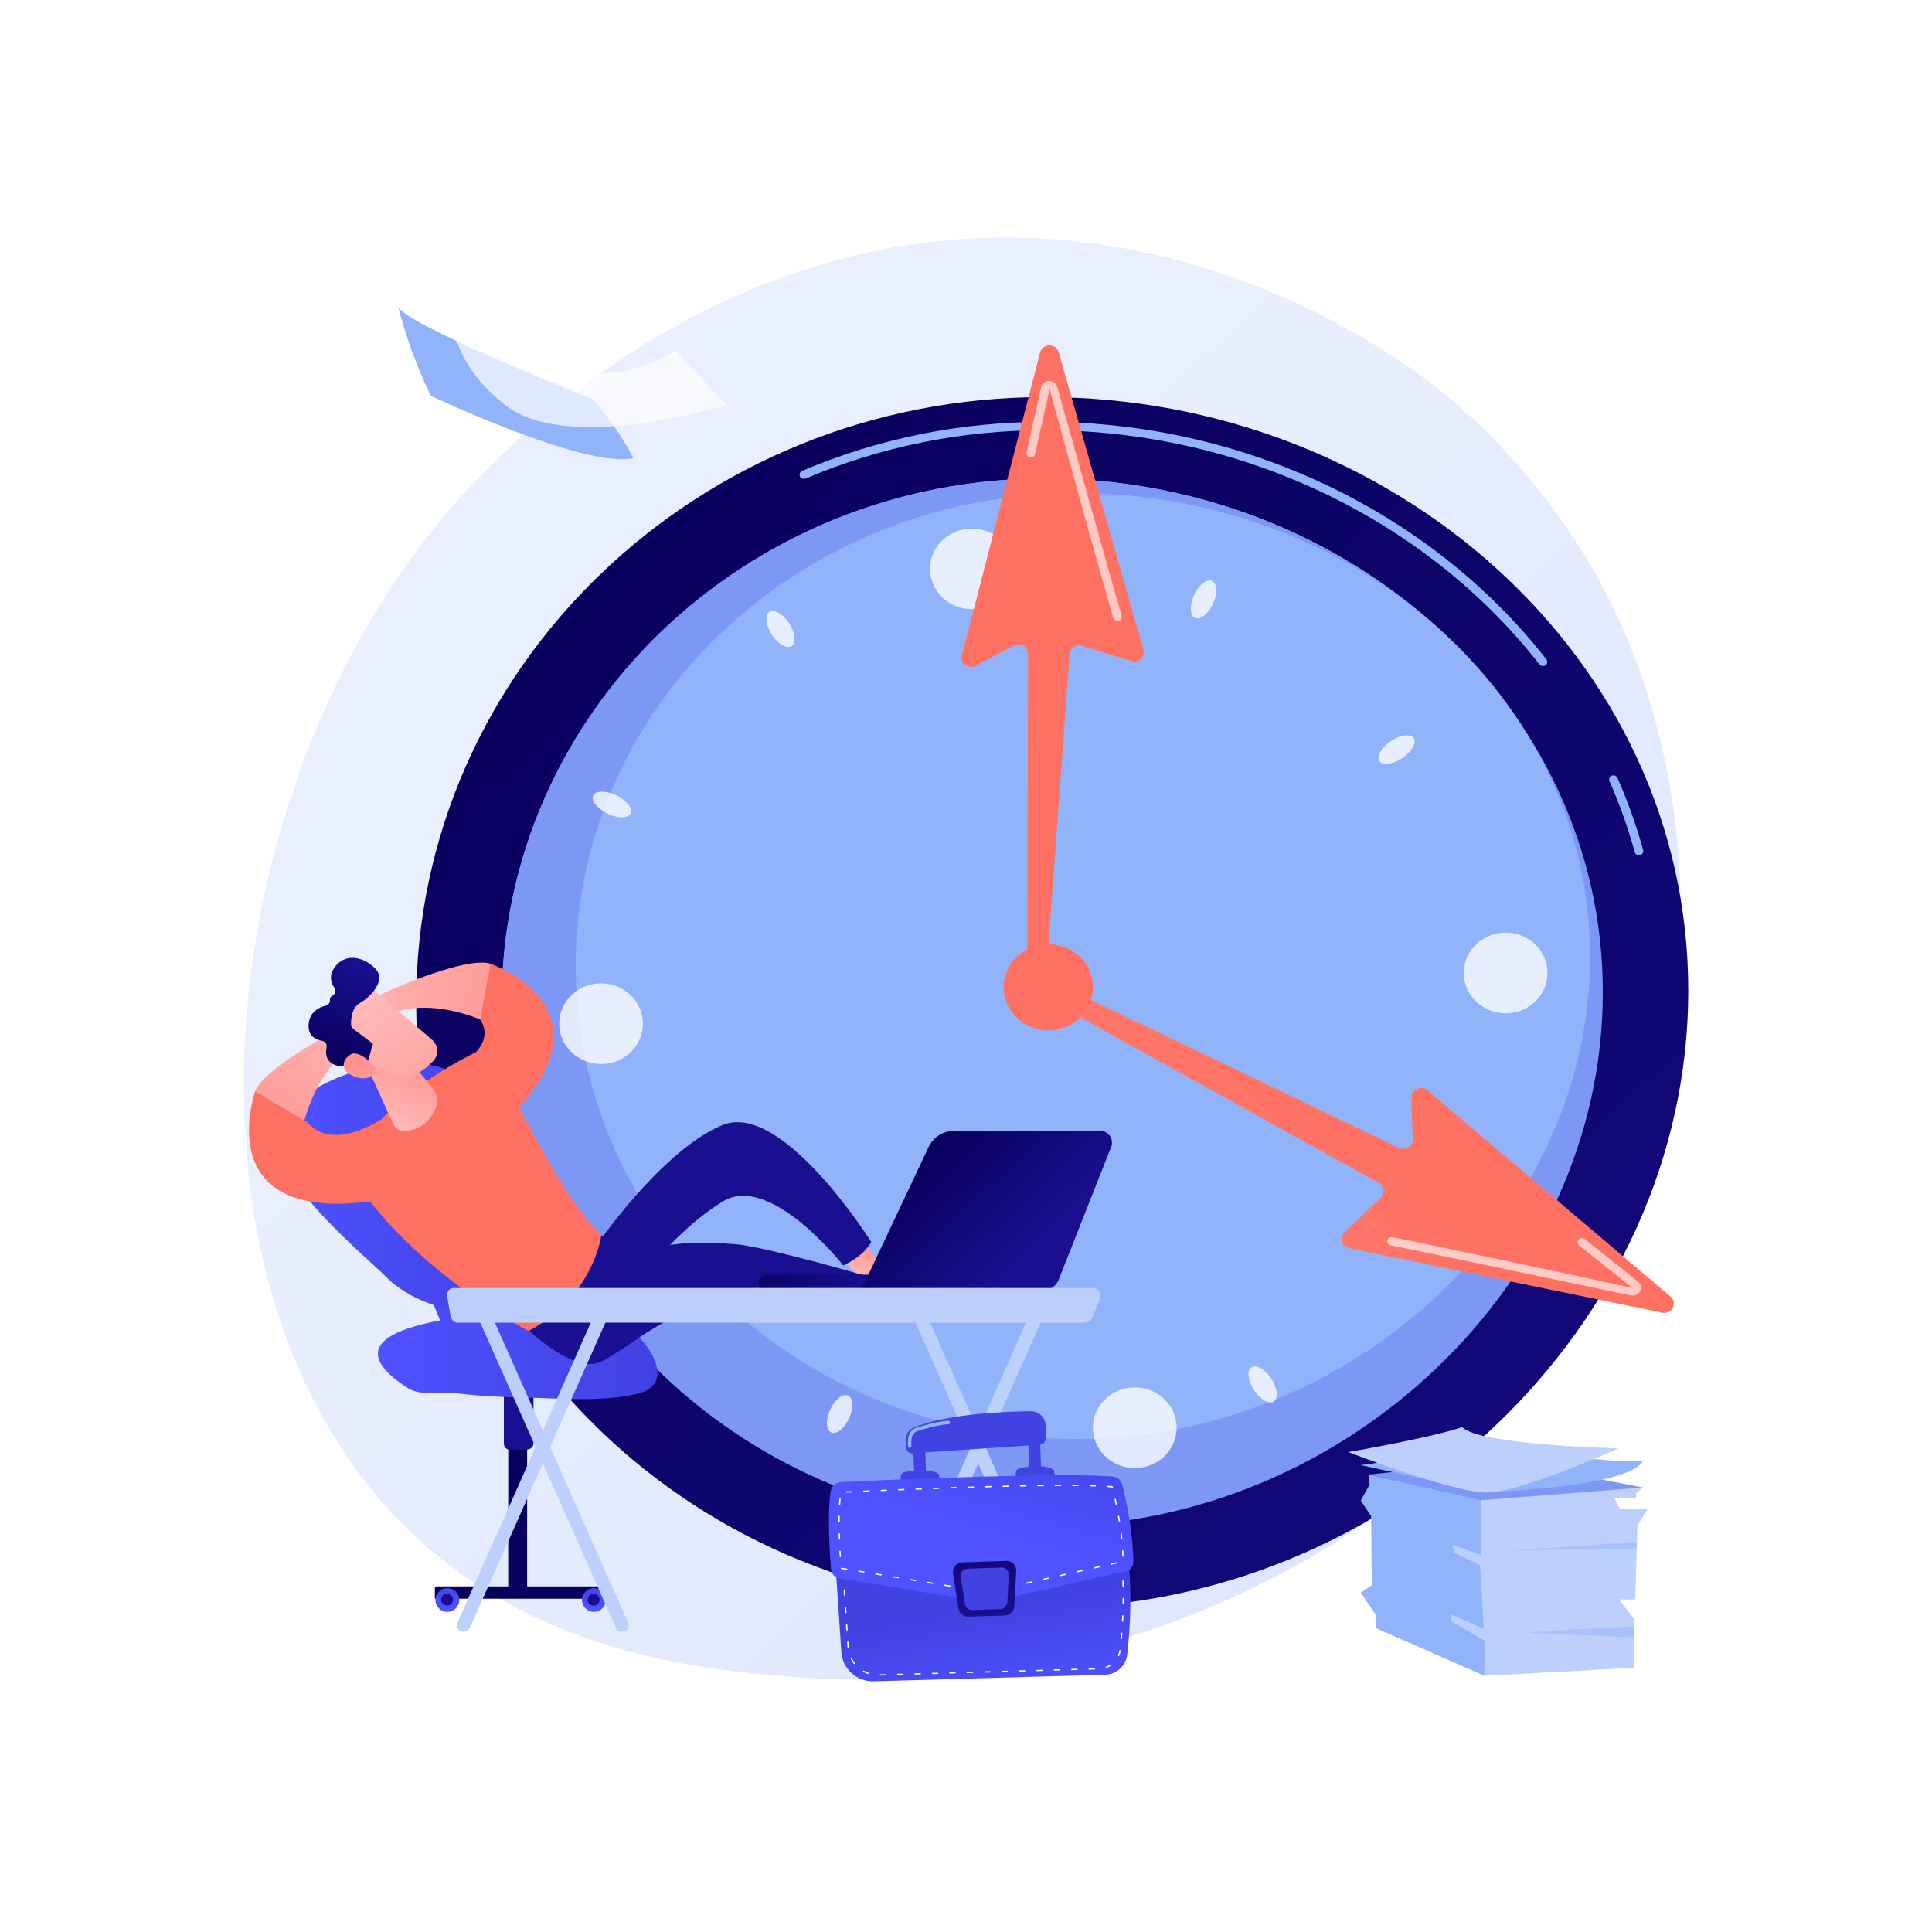 <?xml version="1.0" encoding="utf-8"?>
<!-- Generator: Adobe Illustrator 27.5.0, SVG Export Plug-In . SVG Version: 6.00 Build 0)  -->
<svg version="1.1" xmlns="http://www.w3.org/2000/svg" xmlns:xlink="http://www.w3.org/1999/xlink" x="0px" y="0px"
	 viewBox="0 0 3710 3710" style="enable-background:new 0 0 3710 3710;" xml:space="preserve">
<g id="Background">
	<g>
		<g>
			<rect style="fill:#FFFFFF;" width="3710" height="3710"/>
		</g>
	</g>
</g>
<g id="Illustration">
	<g>
		<linearGradient id="SVGID_1_" gradientUnits="userSpaceOnUse" x1="3395.457" y1="3584.773" x2="1360.93" y2="1388.776">
			<stop  offset="0" style="stop-color:#DAE3FE"/>
			<stop  offset="1" style="stop-color:#E9EFFD"/>
		</linearGradient>
		<path style="fill:url(#SVGID_1_);" d="M3111.932,2333.356c-279.559,653.436-1017.504,934.102-1595.695,886.248
			c-157.87-13.066-475.507-39.356-723.521-273.894c-476.294-450.417-402.94-1391.912,53.01-1946.213
			c58.717-71.382,465.147-549.638,1098.491-543.236c463.701,4.687,789.168,266.625,828.743,299.258
			c49.994,41.224,160.262,139.184,259.64,294.592C3266.103,1415.266,3286.628,1925.024,3111.932,2333.356z"/>
		<g>
			<g>
				
					<linearGradient id="SVGID_00000011709464242066912430000011440487690964983173_" gradientUnits="userSpaceOnUse" x1="873.339" y1="977.84" x2="-2228.785" y2="4513.765" gradientTransform="matrix(-1 0 0 1 2062.876 0)">
					<stop  offset="0" style="stop-color:#09005D"/>
					<stop  offset="1" style="stop-color:#1A0F91"/>
				</linearGradient>
				<path style="fill:url(#SVGID_00000011709464242066912430000011440487690964983173_);" d="M799.229,1925.035
					c0,642.025,540.146,1162.489,1206.45,1162.489s1236.291-543.206,1236.291-1185.231
					c0-642.024-569.988-1139.746-1236.291-1139.746S799.229,1283.013,799.229,1925.035z"/>
				<g>
					<path style="fill:#91B3FA;" d="M3147.246,1642.376c0.717,0,1.433-0.079,2.148-0.265c4.449-1.145,7.094-5.536,5.915-9.831
						c-12.985-46.972-29.566-93.57-49.294-138.487c-1.799-4.077-6.712-5.942-10.919-4.264c-4.238,1.74-6.215,6.441-4.425,10.535
						c19.427,44.213,35.755,90.088,48.529,136.355C3140.193,1640.009,3143.569,1642.376,3147.246,1642.376z"/>
					<path style="fill:#91B3FA;" d="M2962.886,1279.093c1.741,0,3.505-0.534,5.011-1.615c3.67-2.666,4.401-7.713,1.635-11.241
						c-223.525-285.614-583.576-456.116-963.138-456.116c-162.1,0-318.891,31.672-466,94.102c-4.206,1.788-6.117,6.539-4.263,10.584
						c1.846,4.059,6.77,5.895,10.984,4.123c144.977-61.552,299.505-92.754,459.279-92.754
						c374.363,0,729.433,168.119,949.829,449.719C2957.866,1277.996,2960.355,1279.093,2962.886,1279.093z"/>
				</g>
				<path style="fill:#7D97F4;" d="M963.37,1925.035c0,555.744,467.557,1006.261,1044.315,1006.261
					s1070.146-470.203,1070.146-1025.945c0-555.743-493.387-986.578-1070.146-986.578S963.37,1369.292,963.37,1925.035z"/>
				<path style="fill:#7D97F4;" d="M963.373,1925.035c0-555.743,467.554-1006.262,1044.313-1006.262
					c312.312,0,600.135,126.377,798.455,330.462l-804.466,644.97l-165.378,1023.526
					C1341.089,2838.938,963.373,2424.525,963.373,1925.035z"/>
				<path style="fill:#91B3FA;" d="M1105.514,1855.08c0,501.548,430.728,908.133,962.053,908.133
					c531.328,0,985.85-424.35,985.85-925.897c0-501.549-454.521-890.367-985.85-890.367
					C1536.242,946.949,1105.514,1353.533,1105.514,1855.08z"/>
				<path style="opacity:0.78;fill:#FFFFFF;" d="M2810.948,1872.845c2.583,42.714,40.607,75.326,84.941,72.839
					c44.327-2.487,78.173-39.128,75.592-81.842c-2.58-42.713-40.61-75.326-84.939-72.839
					C2842.214,1793.488,2808.37,1830.13,2810.948,1872.845z"/>
				<path style="opacity:0.78;fill:#FFFFFF;" d="M1073.935,1970.262c2.578,42.714,40.609,75.325,84.936,72.839
					c44.33-2.486,78.176-39.129,75.595-81.843c-2.58-42.713-40.609-75.325-84.937-72.837
					C1105.199,1890.906,1071.353,1927.547,1073.935,1970.262z"/>
				<path style="opacity:0.78;fill:#FFFFFF;" d="M2164.577,2665.476c-43.683,7.688-72.624,48.042-64.646,90.132
					c7.978,42.09,49.859,69.98,93.539,62.291c43.682-7.688,72.624-48.042,64.646-90.131
					C2250.138,2685.676,2208.26,2657.789,2164.577,2665.476z"/>
				<path style="opacity:0.78;fill:#FFFFFF;" d="M1851.946,1016.207c-43.684,7.688-72.627,48.04-64.648,90.131
					c7.978,42.091,49.856,69.978,93.539,62.289c43.68-7.687,72.625-48.04,64.648-90.13
					C1937.507,1036.407,1895.626,1008.52,1851.946,1016.207z"/>
				<path style="opacity:0.78;fill:#FFFFFF;" d="M1592.975,2709.757c-8.173,19.863-6.132,38.461,4.558,41.542
					c10.688,3.078,25.979-10.528,34.148-30.387c8.171-19.863,6.128-38.465-4.559-41.545
					C1616.433,2676.287,1601.142,2689.894,1592.975,2709.757z"/>
				<path style="opacity:0.78;fill:#FFFFFF;" d="M2291.775,1145.425c-8.17,19.863-6.129,38.461,4.559,41.54
					c10.691,3.082,25.979-10.525,34.151-30.386c8.17-19.864,6.129-38.464-4.56-41.545
					C2315.235,1111.957,2299.945,1125.563,2291.775,1145.425z"/>
				<path style="opacity:0.78;fill:#FFFFFF;" d="M1228.105,2412.38c-17.685,12.889-25.964,29.806-18.488,37.786
					c7.477,7.982,27.873,4.002,45.562-8.884c17.685-12.891,25.961-29.807,18.486-37.786
					C1266.189,2395.514,1245.791,2399.493,1228.105,2412.38z"/>
				<path style="opacity:0.78;fill:#FFFFFF;" d="M2668.281,1425.052c-17.684,12.889-25.963,29.805-18.488,37.785
					c7.473,7.984,27.874,4.003,45.559-8.884c17.688-12.888,25.964-29.806,18.488-37.787
					C2706.365,1408.187,2685.967,1412.167,2668.281,1425.052z"/>
				<path style="opacity:0.78;fill:#FFFFFF;" d="M1182.278,1526.634c-20.02-9.184-39.417-8.467-43.32,1.604
					c-3.907,10.07,9.156,25.679,29.177,34.865c20.021,9.185,39.419,8.468,43.322-1.603
					C1215.362,1551.43,1202.299,1535.82,1182.278,1526.634z"/>
				<path style="opacity:0.78;fill:#FFFFFF;" d="M2755.322,2303.231c-20.021-9.185-39.417-8.469-43.322,1.602
					c-3.907,10.071,9.157,25.682,29.179,34.866c20.018,9.187,39.417,8.466,43.321-1.602
					C2788.407,2328.028,2775.34,2312.416,2755.322,2303.231z"/>
				<path style="opacity:0.78;fill:#FFFFFF;" d="M1514.643,1195.767c-12.159-17.868-29.123-26.958-37.888-20.305
					c-8.765,6.654-6.009,26.531,6.149,44.398c12.16,17.866,29.127,26.956,37.886,20.304
					C1529.558,1233.511,1526.802,1213.632,1514.643,1195.767z"/>
				<path style="opacity:0.78;fill:#FFFFFF;" d="M2440.553,2646.474c-12.16-17.865-29.126-26.955-37.888-20.302
					c-8.763,6.65-6.01,26.526,6.15,44.394c12.158,17.868,29.125,26.958,37.888,20.305
					C2455.468,2684.218,2452.712,2664.341,2440.553,2646.474z"/>
				
					<linearGradient id="SVGID_00000067232367990329570510000015836257589301928367_" gradientUnits="userSpaceOnUse" x1="2578.041" y1="2996.717" x2="3415.783" y2="2163.992" gradientTransform="matrix(-0.03 -1 -1 0.03 4912.793 5520.583)">
					<stop  offset="0" style="stop-color:#FF928E"/>
					<stop  offset="1" style="stop-color:#FE7062"/>
				</linearGradient>
				<path style="fill:url(#SVGID_00000067232367990329570510000015836257589301928367_);" d="M2040.204,1893.852l645.882,310.389
					c12.514,6.012,27.16-3.019,26.734-16.485l-2.536-80.114c-0.491-15.581,18.557-24.216,30.7-13.91l466.995,396.187
					c14.285,12.123,2.535,34.627-16.079,30.795l-601.468-123.748c-14.392-2.961-19.6-20.152-9.12-30.108l70.416-66.906
					c8.702-8.269,6.831-22.255-3.76-28.131l-625.235-346.582c-8.707-4.826-11.823-15.47-7.014-23.971l0,0
					C2020.481,1892.851,2031.302,1889.575,2040.204,1893.852z"/>
				<path style="opacity:0.63;fill:#FFFFFF;" d="M3135.361,2488.067c6.004,0,11.439-3.229,14.181-8.67
					c3.279-6.508,1.594-13.953-4.192-18.563l-102.191-81.402c-3.541-2.822-8.804-2.337-11.725,1.081
					c-2.936,3.417-2.433,8.467,1.115,11.304l102.192,81.403c-136.165-29.963-455.074-96.926-461.688-97.568
					c-4.467-0.499-8.666,2.745-9.137,7.166c-0.454,4.359,2.783,8.248,7.258,8.78c9.558,1.474,253.953,52.648,460.654,96.092
					C3133.017,2487.94,3134.196,2488.067,3135.361,2488.067z"/>
				
					<linearGradient id="SVGID_00000028315933763207523860000006804656441015729062_" gradientUnits="userSpaceOnUse" x1="3778.524" y1="-1046.671" x2="3286.842" y2="-404.474">
					<stop  offset="0" style="stop-color:#FF928E"/>
					<stop  offset="1" style="stop-color:#FE7062"/>
				</linearGradient>
				<path style="fill:url(#SVGID_00000028315933763207523860000006804656441015729062_);" d="M1972.833,1863.285l1.281-608.502
					c-0.212-13.473-15.271-21.847-27.483-15.288l-72.657,39.02c-14.133,7.591-30.853-4.736-26.945-19.866l150.268-581.793
					c4.597-17.796,30.741-18.099,35.774-0.408l162.645,571.517c3.89,13.675-9.555,26.04-23.552,21.651l-94.045-29.466
					c-11.626-3.644-23.65,4.391-24.187,16.158l-44.141,607.487c-0.44,9.671-8.815,17.232-18.861,17.028l0,0
					C1980.984,1880.622,1972.986,1872.871,1972.833,1863.285z"/>
				<path style="opacity:0.63;fill:#FFFFFF;" d="M2145.807,1192.172c1.016,0,2.043-0.173,3.042-0.549
					c4.232-1.6,6.339-6.162,4.778-10.255c-3.027-8.81-68.292-241.462-123.353-438.319c-1.954-6.961-8.095-11.539-15.782-11.366
					c-7.502,0.186-13.604,5.062-15.191,12.133l-28.003,124.878c-0.967,4.328,1.888,8.609,6.387,9.534
					c4.45,0.956,8.916-1.803,9.901-6.146l28.004-124.878c35.03,130.288,120.033,433.899,122.466,439.873
					C2139.34,1190.244,2142.48,1192.172,2145.807,1192.172z"/>
				
					<linearGradient id="SVGID_00000089563349535212804190000007316853842040097690_" gradientUnits="userSpaceOnUse" x1="2267.485" y1="1308.354" x2="2127.018" y2="1632.766">
					<stop  offset="0" style="stop-color:#FF928E"/>
					<stop  offset="1" style="stop-color:#FE7062"/>
				</linearGradient>
				
					<ellipse style="fill:url(#SVGID_00000089563349535212804190000007316853842040097690_);" cx="2013.08" cy="1895.909" rx="85.869" ry="82.742"/>
			</g>
		</g>
		<g>
			<path style="fill:#91B3FA;" d="M1138.346,766.548c0,0-367.483-145.503-373.608-178.397
				c21.76,90.758,62.398,171.924,62.398,171.924s296.943,140.724,389.219,119.739
				C1185.871,819.694,1138.346,766.548,1138.346,766.548z"/>
			<path style="opacity:0.7;fill:#FFFFFF;" d="M1297.99,673.45l96.327,104.395c0,0-303.363,95.462-424.185,0
				c-92.937-72.648-98.007-146.16-98.007-146.16S1090.128,796.332,1297.99,673.45z"/>
		</g>
		<g>
			<g>
				<g>
					
						<linearGradient id="SVGID_00000152222091355943483220000016619785061079034276_" gradientUnits="userSpaceOnUse" x1="9115.947" y1="5233.708" x2="8946.495" y2="5478.968" gradientTransform="matrix(-1 0 0 1 11745.906 0)">
						<stop  offset="0" style="stop-color:#09005D"/>
						<stop  offset="1" style="stop-color:#1A0F91"/>
					</linearGradient>
					<polygon style="fill:url(#SVGID_00000152222091355943483220000016619785061079034276_);" points="975.941,3062.397 
						1012.26,3062.397 1012.26,2669.629 975.941,2669.629 					"/>
					
						<linearGradient id="SVGID_00000068657925265393455860000009724662873922169017_" gradientUnits="userSpaceOnUse" x1="1421.165" y1="1904.103" x2="1233.876" y2="2263.073">
						<stop  offset="0" style="stop-color:#09005D"/>
						<stop  offset="1" style="stop-color:#1A0F91"/>
					</linearGradient>
					<path style="fill:url(#SVGID_00000068657925265393455860000009724662873922169017_);" d="M1024.46,2663.324v108.454
						c0,7.342-6.562,11.947-13.904,11.947h-31.133c-7.342,0-11.818-4.604-11.818-11.947v-108.454H1024.46z"/>
				</g>
				
					<linearGradient id="SVGID_00000172406519959111016600000002872886759747239598_" gradientUnits="userSpaceOnUse" x1="9177.855" y1="5337.542" x2="9005.154" y2="5587.505" gradientTransform="matrix(-1 0 0 1 11745.906 0)">
					<stop  offset="0" style="stop-color:#09005D"/>
					<stop  offset="1" style="stop-color:#1A0F91"/>
				</linearGradient>
				<path style="fill:url(#SVGID_00000172406519959111016600000002872886759747239598_);" d="M835.049,3069.97h318.102v-19.858
					c0-2.09-1.694-3.784-3.784-3.784h-310.24c-2.252,0-4.078,1.826-4.078,4.078V3069.97z"/>
				<g>
					
						<linearGradient id="SVGID_00000005256768584438737690000011306094188479813015_" gradientUnits="userSpaceOnUse" x1="807.552" y1="2509.091" x2="915.464" y2="2509.091">
						<stop  offset="0" style="stop-color:#4F52FF"/>
						<stop  offset="1" style="stop-color:#4042E2"/>
					</linearGradient>
					<polygon style="fill:url(#SVGID_00000005256768584438737690000011306094188479813015_);" points="868.675,2593.797 
						915.464,2574.781 854.341,2424.385 807.552,2443.402 					"/>
					<g>
						
							<linearGradient id="SVGID_00000018221612297296596770000008413933685236633739_" gradientUnits="userSpaceOnUse" x1="530.793" y1="2279.819" x2="1024.282" y2="2279.819">
							<stop  offset="0" style="stop-color:#4F52FF"/>
							<stop  offset="1" style="stop-color:#4042E2"/>
						</linearGradient>
						<path style="fill:url(#SVGID_00000018221612297296596770000008413933685236633739_);" d="M550.798,2131.798
							c88.744-88.507,309.508-144.004,388.875-11.726c0,0,102.006,160.991,82.012,306.046
							c-11.204,40.095-38.886,92.385-107.188,92.235c-110.71-0.243-169.825-63.286-169.825-63.286
							C694.356,2403.869,462.054,2220.306,550.798,2131.798z"/>
						
							<linearGradient id="SVGID_00000183956045901822386320000014827837859164827327_" gradientUnits="userSpaceOnUse" x1="725.632" y1="2602.094" x2="1262.569" y2="2602.094">
							<stop  offset="0" style="stop-color:#4F52FF"/>
							<stop  offset="1" style="stop-color:#4042E2"/>
						</linearGradient>
						<path style="fill:url(#SVGID_00000183956045901822386320000014827837859164827327_);" d="M1041.195,2517.463
							c19.473,1.427,37.824,3.333,42.292,3.574c36.653,1.985,76.311,5.387,109.974,21.284c8.319,3.929,17.373,10.28,26.106,18.151
							c38.931,35.09,71.467,100.4,3.898,116.116c-68.632,15.961-143.996,8.655-213.64,7.229
							c-43.453-0.89-86.551-2.686-129.718-7.969c-30.351-3.715-71.805,5.993-97.408-10.558
							C564.784,2524.423,1041.195,2517.463,1041.195,2517.463z"/>
					</g>
				</g>
				
					<linearGradient id="SVGID_00000018954646009310252240000000953738114275990661_" gradientUnits="userSpaceOnUse" x1="583.919" y1="1888.455" x2="769.633" y2="2218.008" gradientTransform="matrix(-1 0 0 1 1258.786 0)">
					<stop  offset="0" style="stop-color:#FEBBBA"/>
					<stop  offset="1" style="stop-color:#FF928E"/>
				</linearGradient>
				<path style="fill:url(#SVGID_00000018954646009310252240000000953738114275990661_);" d="M583.724,2154.939
					c0,0,22.173-96.662,90.453-143.327c-49.567-49.07-45.227-23.817-45.227-23.817s-134.512,72.152-140.376,113.038
					C535.622,2146.528,583.724,2154.939,583.724,2154.939z"/>
				
					<linearGradient id="SVGID_00000011016065870635951150000009171074547774262712_" gradientUnits="userSpaceOnUse" x1="2577.03" y1="-5726.481" x2="2431.553" y2="-5129.525" gradientTransform="matrix(-1 0 0 1 1258.786 0)">
					<stop  offset="0" style="stop-color:#FF928E"/>
					<stop  offset="1" style="stop-color:#FE7062"/>
				</linearGradient>
				<path style="fill:url(#SVGID_00000011016065870635951150000009171074547774262712_);" d="M734.258,2148.057
					c0,0-94.353,65.799-144.089,6.882l-100.242-58.917c0,0-93.473,264.256,244.331,207.437
					C728.027,2215.072,734.258,2148.057,734.258,2148.057z"/>
				<g>
					
						<linearGradient id="SVGID_00000014591696255675189510000011058767887301657277_" gradientUnits="userSpaceOnUse" x1="1639.63" y1="2222.557" x2="1869.017" y2="2629.606" gradientTransform="matrix(0.622 -0.783 0.783 0.622 -2161.869 1759.252)">
						<stop  offset="0" style="stop-color:#FEBBBA"/>
						<stop  offset="1" style="stop-color:#FF928E"/>
					</linearGradient>
					<path style="fill:url(#SVGID_00000014591696255675189510000011058767887301657277_);" d="M929.851,1960.965
						c0,0-89.491-42.737-168.495-18.276c-116.618-4.8,9.468-50.23,9.468-50.23s140.146-60.486,175.813-39.656
						C953.172,1918.063,929.851,1960.965,929.851,1960.965z"/>
					
						<linearGradient id="SVGID_00000124861647462591804600000017064283257513372332_" gradientUnits="userSpaceOnUse" x1="5180.661" y1="-11548.531" x2="5035.184" y2="-10951.576" gradientTransform="matrix(0.622 -0.783 0.783 0.622 -2161.869 1759.252)">
						<stop  offset="0" style="stop-color:#FF928E"/>
						<stop  offset="1" style="stop-color:#FE7062"/>
					</linearGradient>
					<path style="fill:url(#SVGID_00000124861647462591804600000017064283257513372332_);" d="M830.862,2074.583
						c0,0,134.453-53.137,91.177-117.006l19.991-106.706c0,0,265.083,91.102,10.541,320.338
						C887.222,2111.372,830.862,2074.583,830.862,2074.583z"/>
				</g>
				
					<linearGradient id="SVGID_00000043427715694464608180000017895001452081498541_" gradientUnits="userSpaceOnUse" x1="2578.425" y1="3897.043" x2="2514.313" y2="4023.13" gradientTransform="matrix(0.419 -0.908 0.908 0.419 -2967.751 3028.749)">
					<stop  offset="0" style="stop-color:#09005D"/>
					<stop  offset="1" style="stop-color:#1A0F91"/>
				</linearGradient>
				<path style="fill:url(#SVGID_00000043427715694464608180000017895001452081498541_);" d="M1682.601,2433.278
					c0,0,111.344-62.823,149.392-25.421c0,0-92.016,82.5-132.776,78.781c-40.76-3.719-49.507-25.412-49.507-25.412
					L1682.601,2433.278z"/>
				
					<linearGradient id="SVGID_00000107579120154820111190000014903017700510618805_" gradientUnits="userSpaceOnUse" x1="2456.509" y1="3947.22" x2="2520.377" y2="3947.22" gradientTransform="matrix(0.419 -0.908 0.908 0.419 -2967.751 3028.749)">
					<stop  offset="0" style="stop-color:#FEBBBA"/>
					<stop  offset="1" style="stop-color:#FF928E"/>
				</linearGradient>
				<path style="fill:url(#SVGID_00000107579120154820111190000014903017700510618805_);" d="M1619.188,2421.166l37.401,35.946
					c5.644,5.424,14.365,6.632,20.936,2.377c3.29-2.131,6.947-5.432,10.816-10.464c5.459-7.102,5.576-16.98,0.155-24.111
					l-26.177-34.429L1619.188,2421.166z"/>
				
					<linearGradient id="SVGID_00000044898214291576847280000001184680648953863853_" gradientUnits="userSpaceOnUse" x1="8611.497" y1="-13448.868" x2="8455.987" y2="-13017.456" gradientTransform="matrix(0.419 -0.908 0.908 0.419 -2967.751 3028.749)">
					<stop  offset="0" style="stop-color:#09005D"/>
					<stop  offset="1" style="stop-color:#1A0F91"/>
				</linearGradient>
				<path style="fill:url(#SVGID_00000044898214291576847280000001184680648953863853_);" d="M1149.384,2386.025
					c0,0,122.812-177.924,237.753-225.5c114.942-47.577,285.945,224.401,285.945,224.401s-12.197,25.994-53.859,45.083
					c0,0-140.302-179.228-231.458-122.68c-102.482,63.574-164.692,162.645-164.692,162.645l-68.644-79.349L1149.384,2386.025z"/>
				
					<linearGradient id="SVGID_00000019660222348808526090000011596438072951498905_" gradientUnits="userSpaceOnUse" x1="2541.22" y1="4024.525" x2="2318.957" y2="4315.176" gradientTransform="matrix(0.419 -0.908 0.908 0.419 -2967.751 3028.749)">
					<stop  offset="0" style="stop-color:#09005D"/>
					<stop  offset="1" style="stop-color:#1A0F91"/>
				</linearGradient>
				<path style="fill:url(#SVGID_00000019660222348808526090000011596438072951498905_);" d="M1799.221,2412.573
					c-19.15,16.283-87.256,55.969-93.631,65.016c-6.374,9.047-2.674,31.552-2.674,31.552s5.575,7.631,20.714,9.212
					c23.005-6.074,68.856-21.975,99.65-57.591c22.652-26.199,24.3-51.078,20.885-68.624
					C1829.791,2394.287,1811.974,2401.729,1799.221,2412.573z"/>
				
					<linearGradient id="SVGID_00000088108265784556422330000003060217189008117669_" gradientUnits="userSpaceOnUse" x1="2429.988" y1="4087.474" x2="2601.729" y2="4087.474" gradientTransform="matrix(0.419 -0.908 0.908 0.419 -2967.751 3028.749)">
					<stop  offset="0" style="stop-color:#53D8FF"/>
					<stop  offset="1" style="stop-color:#3840F7"/>
				</linearGradient>
				<path style="fill:url(#SVGID_00000088108265784556422330000003060217189008117669_);" d="M1823.279,2460.762
					c-30.794,35.616-76.645,51.517-99.65,57.591c10.23,1.066,24.822-0.626,45.028-9.314c50.106-21.547,94.516-86.379,99.13-102.417
					c3.699-12.852-7.902-16.836-23.624-14.483C1847.579,2409.684,1845.932,2434.563,1823.279,2460.762z"/>
				
					<linearGradient id="SVGID_00000098193191116899725980000016878486960489655957_" gradientUnits="userSpaceOnUse" x1="2410.325" y1="4006.161" x2="2470.267" y2="4006.161" gradientTransform="matrix(0.419 -0.908 0.908 0.419 -2967.751 3028.749)">
					<stop  offset="0" style="stop-color:#FEBBBA"/>
					<stop  offset="1" style="stop-color:#FF928E"/>
				</linearGradient>
				<path style="fill:url(#SVGID_00000098193191116899725980000016878486960489655957_);" d="M1665.838,2513.327
					c5.814,2.403,30.766-0.225,44.892-1.972c6.713-0.83,12.52-5.033,15.372-11.166c1.809-3.89,3.537-8.524,4.247-13.129
					c1.066-6.914-3.854-13.342-10.773-14.371l-51.627-7.679L1665.838,2513.327z"/>
				
					<linearGradient id="SVGID_00000062912437637798762800000017676284771353298330_" gradientUnits="userSpaceOnUse" x1="8483.817" y1="-13494.892" x2="8328.309" y2="-13063.479" gradientTransform="matrix(0.419 -0.908 0.908 0.419 -2967.751 3028.749)">
					<stop  offset="0" style="stop-color:#09005D"/>
					<stop  offset="1" style="stop-color:#1A0F91"/>
				</linearGradient>
				<path style="fill:url(#SVGID_00000062912437637798762800000017676284771353298330_);" d="M1005.378,2545.387
					c0,0,95.016,95.977,149.772,69.151c54.756-26.825,141.385-111.133,221.517-101.904c80.132,9.229,233.259,32.806,305.138,2.932
					c0,0,13.324-38.156,5.082-58.542c0,0-215.493-63.579-276.293-67.963c-52.652-3.797-128.887-8.771-187.11,22.268
					c-16.667,8.885-31.973-1.07-44.981-14.763l-23.688-24.936L1005.378,2545.387z"/>
				
					<linearGradient id="SVGID_00000033327669602519050450000007235792874069405874_" gradientUnits="userSpaceOnUse" x1="2319.055" y1="-5789.313" x2="2173.579" y2="-5192.361" gradientTransform="matrix(-1 0 0 1 1258.786 0)">
					<stop  offset="0" style="stop-color:#FF928E"/>
					<stop  offset="1" style="stop-color:#FE7062"/>
				</linearGradient>
				<path style="fill:url(#SVGID_00000033327669602519050450000007235792874069405874_);" d="M674.177,2256.411
					c0,0,6.424-124.14,257.423-244.799c0,0,11.208,24.884,33.011,56.505c21.803,31.621,119.869,242.809,190.206,303.511
					c0,0-13.794,115.987-139.663,184.409C1015.153,2556.039,793.749,2442.649,674.177,2256.411z"/>
				
					<linearGradient id="SVGID_00000147213975770769133860000013955244043197764227_" gradientUnits="userSpaceOnUse" x1="2345.268" y1="2999.365" x2="2484.002" y2="2999.365" gradientTransform="matrix(0.419 -0.908 0.908 0.419 -2967.751 3028.749)">
					<stop  offset="0" style="stop-color:#FEBBBA"/>
					<stop  offset="1" style="stop-color:#FF928E"/>
				</linearGradient>
				<path style="fill:url(#SVGID_00000147213975770769133860000013955244043197764227_);" d="M704.578,2046.794l50.704,111.989
					c3.843,7.987,11.958,13.103,20.819,12.897c17.909-0.417,47.01-7.587,61.464-46.615c4.299-11.61,2.119-24.656-5.74-34.223
					l-57.9-70.483L704.578,2046.794z"/>
				<g>
					
						<linearGradient id="SVGID_00000081615924925514521220000010544262837190137532_" gradientUnits="userSpaceOnUse" x1="1984.135" y1="1562.02" x2="1787.319" y2="1822.391" gradientTransform="matrix(0.363 -0.932 0.932 0.363 -1482.118 3211.089)">
						<stop  offset="0" style="stop-color:#FEBBBA"/>
						<stop  offset="1" style="stop-color:#FF928E"/>
					</linearGradient>
					<path style="fill:url(#SVGID_00000081615924925514521220000010544262837190137532_);" d="M704.96,1890.355
						c1.587,0.618,83.362,70.747,125.01,106.511c12.715,10.918,13.058,30.458,0.759,41.843l-9.424,8.723
						c-12.879,11.921-43.613,29.004-60.172,23.194l-111.525-56.722C649.608,2013.904,669.291,1876.457,704.96,1890.355z"/>
					
						<linearGradient id="SVGID_00000099633958838048535110000012401582931553709247_" gradientUnits="userSpaceOnUse" x1="1858.113" y1="1546.644" x2="2065.279" y2="1546.644" gradientTransform="matrix(0.363 -0.932 0.932 0.363 -1482.118 3211.089)">
						<stop  offset="0" style="stop-color:#09005D"/>
						<stop  offset="1" style="stop-color:#1A0F91"/>
					</linearGradient>
					<path style="fill:url(#SVGID_00000099633958838048535110000012401582931553709247_);" d="M618.458,1998.687
						c-11.929-2.048-27.91-9.106-25.722-32.424c2.223-23.7,20.289-32.12,32.794-35.108c5.056-1.21,8.359-5.871,8.106-11.064
						c-0.144-2.957,0.992-6.017,5.021-8.212c5.429-2.958,6.911-10.103,3.407-15.197c-6.731-9.785-11.466-24.643,2.176-41.359
						c24.207-29.663,62.708-12.793,79.134,7.937c16.427,20.73-11.646,51.4-32.407,63.005c-15.784,8.826-17.086,31.121-16.803,41.302
						c0.09,3.224,1.658,6.212,4.233,8.156l37.978,28.679c-3.744,10.941-6.545,22.092-9.221,33.317
						c-3.066-1.6-5.714-2.897-7.724-3.748c-14.196-5.998-31.431,5.839-38.313,11.326c-2.256,1.799-5.125,2.587-7.984,2.197
						c-10.107-1.373-31.754-7.634-25.969-36.1C628.375,2005.438,624.45,1999.716,618.458,1998.687z"/>
					
						<linearGradient id="SVGID_00000181809792872357924690000015164763001543644827_" gradientUnits="userSpaceOnUse" x1="1736.56" y1="1740.917" x2="1875.665" y2="1598.2" gradientTransform="matrix(0.363 -0.932 0.932 0.363 -1482.118 3211.089)">
						<stop  offset="0" style="stop-color:#FEBBBA"/>
						<stop  offset="1" style="stop-color:#FF928E"/>
					</linearGradient>
					<path style="fill:url(#SVGID_00000181809792872357924690000015164763001543644827_);" d="M721.824,2050.536
						c0,0-30.172-34.893-47.28-26.26c-17.109,8.634-23.924,31.9,6.026,42.873C717.824,2080.797,721.824,2050.536,721.824,2050.536z"
						/>
				</g>
				<g>
					
						<linearGradient id="SVGID_00000101797175438510402150000008086952305158150576_" gradientUnits="userSpaceOnUse" x1="114.999" y1="3093.185" x2="124.114" y2="3035.849" gradientTransform="matrix(-1 0 0 1 1258.786 0)">
						<stop  offset="0" style="stop-color:#4F52FF"/>
						<stop  offset="1" style="stop-color:#4042E2"/>
					</linearGradient>
					
						<circle style="fill:url(#SVGID_00000101797175438510402150000008086952305158150576_);" cx="1140.495" cy="3072.477" r="22.848"/>
					
						<linearGradient id="SVGID_00000122706375192514965340000009954849323295910559_" gradientUnits="userSpaceOnUse" x1="9959.216" y1="-11170.723" x2="9789.764" y2="-10925.463" gradientTransform="matrix(-1 0 0 1 1258.786 0)">
						<stop  offset="0" style="stop-color:#09005D"/>
						<stop  offset="1" style="stop-color:#1A0F91"/>
					</linearGradient>
					<path style="fill:url(#SVGID_00000122706375192514965340000009954849323295910559_);" d="M1128.47,3071.875
						c0,6.31,5.115,11.424,11.424,11.424s11.424-5.115,11.424-11.424c0-6.309-5.115-11.424-11.424-11.424
						S1128.47,3065.566,1128.47,3071.875z"/>
				</g>
				<g>
					
						<linearGradient id="SVGID_00000119824432410260469830000013175334265206011313_" gradientUnits="userSpaceOnUse" x1="396.391" y1="3093.185" x2="405.506" y2="3035.849" gradientTransform="matrix(-1 0 0 1 1258.786 0)">
						<stop  offset="0" style="stop-color:#4F52FF"/>
						<stop  offset="1" style="stop-color:#4042E2"/>
					</linearGradient>
					
						<circle style="fill:url(#SVGID_00000119824432410260469830000013175334265206011313_);" cx="859.103" cy="3072.477" r="22.848"/>
					
						<linearGradient id="SVGID_00000021102716199905227060000004440201444990109850_" gradientUnits="userSpaceOnUse" x1="10149.69" y1="-11039.13" x2="9980.237" y2="-10793.87" gradientTransform="matrix(-1 0 0 1 1258.786 0)">
						<stop  offset="0" style="stop-color:#09005D"/>
						<stop  offset="1" style="stop-color:#1A0F91"/>
					</linearGradient>
					<path style="fill:url(#SVGID_00000021102716199905227060000004440201444990109850_);" d="M847.078,3071.875
						c0,6.31,5.114,11.424,11.424,11.424c6.309,0,11.424-5.115,11.424-11.424c0-6.309-5.115-11.424-11.424-11.424
						C852.192,3060.451,847.078,3065.566,847.078,3071.875z"/>
				</g>
			</g>
			<g>
				
					<linearGradient id="SVGID_00000091703234523118173140000018140355318765432226_" gradientUnits="userSpaceOnUse" x1="10239.955" y1="2952.906" x2="9967.985" y2="3027.446" gradientTransform="matrix(-0.999 -0.049 -0.049 0.999 11787.376 -55.033)">
					<stop  offset="0" style="stop-color:#09005D"/>
					<stop  offset="1" style="stop-color:#1A0F91"/>
				</linearGradient>
				<path style="fill:url(#SVGID_00000091703234523118173140000018140355318765432226_);" d="M1471.105,2478.164
					c0.258,0.013,0.516,0.019,0.776,0.018l337.555-0.369c8.344-0.007,15.101-6.779,15.093-15.124
					c-0.008-8.347-6.805-15.243-15.126-15.093l-337.554,0.368c-8.345,0.007-15.102,6.779-15.093,15.123
					C1456.764,2471.173,1463.121,2477.769,1471.105,2478.164z"/>
				
					<linearGradient id="SVGID_00000050649194772598175640000017029623732662456202_" gradientUnits="userSpaceOnUse" x1="9963.974" y1="2212.782" x2="9771" y2="2416.744" gradientTransform="matrix(-1 0 0 1 11745.906 0)">
					<stop  offset="0" style="stop-color:#09005D"/>
					<stop  offset="1" style="stop-color:#1A0F91"/>
				</linearGradient>
				<path style="fill:url(#SVGID_00000050649194772598175640000017029623732662456202_);" d="M2112.882,2171.686h-281.117
					c-20.739,0-39.614,11.968-48.46,30.725l-129.96,275.573h349.354c13.364,0,25.371-8.165,30.284-20.594l100.779-255.002
					C2139.584,2187.653,2128.725,2171.686,2112.882,2171.686z"/>
			</g>
			<g>
				<g>
					<path style="fill:#BDD0FB;" d="M2030.342,3133.403c1.697,0,3.422-0.329,5.082-1.019c6.531-2.72,9.549-10.052,6.739-16.375
						l-270.017-607.697c-2.808-6.321-10.377-9.241-16.915-6.524c-6.532,2.72-9.549,10.052-6.739,16.375l270.017,607.697
						C2020.605,3130.577,2025.353,3133.403,2030.342,3133.403z"/>
					<path style="fill:#BDD0FB;" d="M1726.156,3133.403c4.989,0,9.738-2.824,11.833-7.543l270.016-607.697
						c2.811-6.323-0.208-13.655-6.739-16.375c-6.527-2.72-14.102,0.199-16.915,6.524l-270.017,607.697
						c-2.81,6.323,0.207,13.655,6.739,16.375C1722.733,3133.074,1724.459,3133.403,1726.156,3133.403z"/>
					<path style="fill:#BDD0FB;" d="M1194.524,3133.403c1.697,0,3.422-0.329,5.081-1.019c6.532-2.72,9.549-10.052,6.739-16.375
						l-270.017-607.697c-2.81-6.321-10.374-9.241-16.915-6.524c-6.531,2.72-9.549,10.052-6.739,16.375l270.017,607.697
						C1184.786,3130.577,1189.534,3133.403,1194.524,3133.403z"/>
					<path style="fill:#BDD0FB;" d="M890.34,3133.403c4.99,0,9.738-2.824,11.833-7.543l270.017-607.697
						c2.81-6.323-0.207-13.655-6.739-16.375c-6.528-2.72-14.103,0.199-16.915,6.524L878.519,3116.01
						c-2.81,6.323,0.207,13.655,6.739,16.375C886.915,3133.074,888.642,3133.403,890.34,3133.403z"/>
				</g>
				<path style="fill:#BDD0FB;" d="M858.668,2489.551c-0.689-3.985,0.249-8.108,2.557-11.239c2.307-3.131,5.744-4.945,9.371-4.945
					h1228.381c4.769,0,9.208,2.721,11.777,7.219c2.57,4.498,2.914,10.151,0.914,14.998l-13.311,32.254
					c-3.048,7.387-9.653,12.116-16.92,12.116H879.024c-6.761,0-12.571-5.367-13.855-12.799L858.668,2489.551z"/>
			</g>
		</g>
		<g>
			
				<linearGradient id="SVGID_00000070080592375974910420000014008475297001110203_" gradientUnits="userSpaceOnUse" x1="1924.004" y1="3271.036" x2="1893.067" y2="3092.108">
				<stop  offset="0" style="stop-color:#4F52FF"/>
				<stop  offset="1" style="stop-color:#4042E2"/>
			</linearGradient>
			<path style="fill:url(#SVGID_00000070080592375974910420000014008475297001110203_);" d="M1603.26,2986.867l12.34,185.44
				c2.152,32.336,29.602,57.186,62.148,56.261l444.65-12.635c21.752-0.618,39.738-17.056,42.178-38.58
				c5.343-47.12,11.321-131.308-1.354-209.701L1603.26,2986.867z"/>
			<path style="fill:#FFFFFF;" d="M1690.283,3217.603c-0.676,0-1.235-0.539-1.254-1.218c-0.02-0.692,0.526-1.271,1.218-1.29
				l10.03-0.286c0.013,0,0.026,0,0.036,0c0.676,0,1.234,0.539,1.254,1.218c0.02,0.692-0.526,1.271-1.218,1.29l-10.03,0.286
				C1690.306,3217.603,1690.293,3217.603,1690.283,3217.603z M1723.714,3216.652c-0.676,0-1.235-0.539-1.254-1.218
				c-0.02-0.692,0.526-1.271,1.218-1.29l10.03-0.286c0.013,0,0.026,0,0.036,0c0.676,0,1.234,0.539,1.254,1.218
				c0.02,0.693-0.526,1.271-1.218,1.29l-10.03,0.286C1723.737,3216.652,1723.724,3216.652,1723.714,3216.652z M1757.146,3215.702
				c-0.676,0-1.235-0.539-1.254-1.218c-0.02-0.692,0.526-1.271,1.218-1.29l10.03-0.284c0.013,0,0.026,0,0.036,0
				c0.676,0,1.235,0.539,1.254,1.218c0.02,0.692-0.526,1.271-1.218,1.29l-10.03,0.284
				C1757.169,3215.702,1757.156,3215.702,1757.146,3215.702z M1790.577,3214.751c-0.676,0-1.234-0.539-1.254-1.218
				c-0.02-0.692,0.526-1.271,1.218-1.29l10.03-0.284c0.013,0,0.026,0,0.036,0c0.676,0,1.235,0.539,1.254,1.218
				c0.02,0.692-0.526,1.271-1.218,1.29l-10.03,0.284C1790.6,3214.751,1790.587,3214.751,1790.577,3214.751z M1667.231,3214.532
				c-0.137,0-0.274-0.021-0.411-0.069c-3.217-1.114-6.362-2.518-9.344-4.176c-0.604-0.336-0.823-1.099-0.487-1.705
				c0.34-0.607,1.091-0.823,1.708-0.487c2.851,1.586,5.863,2.93,8.946,3.996c0.653,0.227,0.999,0.94,0.774,1.595
				C1668.237,3214.208,1667.75,3214.532,1667.231,3214.532z M1824.009,3213.802c-0.676,0-1.234-0.539-1.254-1.218
				c-0.02-0.692,0.526-1.271,1.218-1.29l10.03-0.286c0.013,0,0.026,0,0.036,0c0.676,0,1.235,0.539,1.254,1.218
				c0.02,0.692-0.526,1.271-1.218,1.29l-10.03,0.286C1824.031,3213.802,1824.018,3213.802,1824.009,3213.802z M1857.44,3212.852
				c-0.676,0-1.234-0.539-1.254-1.218c-0.02-0.692,0.526-1.271,1.218-1.29l10.027-0.284c0.013,0,0.026,0,0.036,0
				c0.676,0,1.235,0.539,1.254,1.218c0.02,0.692-0.526,1.271-1.218,1.29l-10.027,0.284
				C1857.463,3212.852,1857.45,3212.852,1857.44,3212.852z M1890.871,3211.902c-0.676,0-1.235-0.539-1.254-1.218
				c-0.02-0.692,0.526-1.271,1.218-1.29l10.027-0.284c0.013,0,0.026,0,0.036,0c0.676,0,1.235,0.539,1.254,1.218
				c0.02,0.692-0.526,1.271-1.218,1.29l-10.027,0.284C1890.894,3211.902,1890.881,3211.902,1890.871,3211.902z M1924.3,3210.953
				c-0.676,0-1.235-0.539-1.254-1.218c-0.02-0.692,0.526-1.271,1.218-1.29l10.03-0.286c0.013,0,0.026,0,0.036,0
				c0.676,0,1.234,0.539,1.254,1.218c0.02,0.692-0.526,1.271-1.218,1.29l-10.03,0.286
				C1924.322,3210.953,1924.313,3210.953,1924.3,3210.953z M1957.731,3210.002c-0.676,0-1.234-0.539-1.254-1.218
				c-0.02-0.692,0.526-1.271,1.218-1.29l10.03-0.286c0.013,0,0.026,0,0.036,0c0.676,0,1.235,0.539,1.254,1.218
				c0.02,0.692-0.526,1.271-1.218,1.29l-10.03,0.286C1957.754,3210.002,1957.741,3210.002,1957.731,3210.002z M1991.162,3209.052
				c-0.676,0-1.234-0.539-1.254-1.218c-0.02-0.692,0.526-1.271,1.218-1.29l10.03-0.284c0.013,0,0.026,0,0.036,0
				c0.676,0,1.235,0.539,1.254,1.218c0.02,0.692-0.526,1.271-1.218,1.29l-10.03,0.284
				C1991.185,3209.052,1991.172,3209.052,1991.162,3209.052z M2024.594,3208.103c-0.676,0-1.235-0.539-1.254-1.218
				c-0.02-0.692,0.526-1.271,1.218-1.29l10.03-0.286c0.013,0,0.026,0,0.036,0c0.676,0,1.235,0.539,1.254,1.218
				c0.02,0.692-0.526,1.271-1.218,1.29l-10.03,0.286C2024.617,3208.103,2024.604,3208.103,2024.594,3208.103z M2058.025,3207.153
				c-0.676,0-1.235-0.539-1.254-1.218c-0.02-0.692,0.526-1.271,1.219-1.29l10.03-0.286c0.013,0,0.026,0,0.036,0
				c0.676,0,1.234,0.539,1.254,1.218c0.02,0.692-0.526,1.271-1.218,1.29l-10.03,0.286
				C2058.048,3207.153,2058.038,3207.153,2058.025,3207.153z M2091.457,3206.202c-0.676,0-1.235-0.539-1.254-1.218
				c-0.02-0.692,0.526-1.271,1.219-1.29l10.03-0.284c0.013,0,0.026,0,0.036,0c0.676,0,1.235,0.539,1.254,1.218
				c0.02,0.692-0.526,1.271-1.218,1.29l-10.03,0.284C2091.479,3206.202,2091.467,3206.202,2091.457,3206.202z M2124.565,3202.964
				c-0.506,0-0.983-0.309-1.172-0.81c-0.245-0.648,0.082-1.372,0.728-1.617c3.031-1.148,5.921-2.665,8.596-4.507
				c0.572-0.397,1.355-0.25,1.744,0.32c0.395,0.57,0.251,1.352-0.32,1.744c-2.842,1.958-5.912,3.568-9.132,4.788
				C2124.862,3202.938,2124.712,3202.964,2124.565,3202.964z M1640.453,3195.303c-0.376,0-0.745-0.168-0.993-0.487
				c-2.094-2.708-3.955-5.606-5.533-8.616c-0.323-0.614-0.085-1.372,0.529-1.693c0.617-0.322,1.368-0.085,1.692,0.527
				c1.512,2.881,3.292,5.655,5.297,8.247c0.425,0.549,0.323,1.336-0.225,1.76C1640.991,3195.219,1640.72,3195.303,1640.453,3195.303
				z M2148.058,3180.448c-0.163,0-0.33-0.033-0.49-0.1c-0.64-0.273-0.934-1.009-0.663-1.646c1.267-2.977,2.172-6.114,2.685-9.321
				c0.108-0.683,0.748-1.15,1.437-1.04c0.683,0.109,1.15,0.753,1.039,1.435c-0.545,3.41-1.506,6.745-2.854,9.909
				C2149.008,3180.162,2148.544,3180.448,2148.058,3180.448z M1628.669,3164.519c-0.666,0-1.218-0.521-1.254-1.191l-0.663-9.992
				c-0.046-0.691,0.477-1.288,1.169-1.334c0.666-0.034,1.287,0.479,1.333,1.168l0.67,10.032c0.033,0.692-0.5,1.282-1.192,1.316
				C1628.711,3164.519,1628.688,3164.519,1628.669,3164.519z M2153.26,3147.547c-0.036,0-0.075-0.002-0.111-0.005
				c-0.692-0.062-1.199-0.671-1.137-1.362c0.288-3.227,0.572-6.558,0.843-9.986c0.055-0.691,0.669-1.184,1.349-1.153
				c0.692,0.055,1.205,0.66,1.153,1.349c-0.271,3.438-0.555,6.779-0.849,10.015
				C2154.452,3147.057,2153.904,3147.547,2153.26,3147.547z M1626.448,3131.148c-0.656,0-1.208-0.508-1.251-1.171l-0.666-10.012
				c-0.046-0.691,0.477-1.288,1.169-1.334c0.666-0.069,1.287,0.479,1.333,1.167l0.666,10.012c0.046,0.691-0.477,1.288-1.166,1.334
				C1626.503,3131.146,1626.474,3131.148,1626.448,3131.148z M2155.674,3114.184c-0.023,0-0.046,0-0.069-0.002
				c-0.692-0.038-1.222-0.629-1.182-1.321c0.177-3.281,0.34-6.619,0.487-10.009c0.029-0.675,0.584-1.2,1.254-1.2
				c0.016,0,0.036,0,0.055,0.002c0.689,0.029,1.228,0.614,1.199,1.306c-0.147,3.4-0.31,6.748-0.493,10.038
				C2156.889,3113.667,2156.337,3114.184,2155.674,3114.184z M1624.227,3097.777c-0.656,0-1.208-0.508-1.251-1.171l-0.666-10.012
				c-0.046-0.691,0.477-1.288,1.169-1.334c0.67-0.06,1.287,0.477,1.333,1.167l0.666,10.012c0.046,0.691-0.477,1.289-1.166,1.334
				C1624.282,3097.776,1624.253,3097.777,1624.227,3097.777z M2156.863,3080.761c-0.006,0-0.013,0-0.02,0
				c-0.692-0.011-1.244-0.581-1.235-1.274c0.052-3.307,0.088-6.648,0.098-10.017c0.003-0.692,0.562-1.251,1.254-1.251h0.003
				c0.692,0.002,1.254,0.565,1.251,1.258c-0.01,3.382-0.046,6.733-0.098,10.05
				C2158.107,3080.212,2157.545,3080.761,2156.863,3080.761z M1622.009,3064.406c-0.657,0-1.208-0.508-1.251-1.171l-0.666-10.01
				c-0.046-0.691,0.477-1.289,1.166-1.334c0.758-0.052,1.29,0.477,1.336,1.168l0.666,10.01c0.046,0.691-0.477,1.288-1.166,1.334
				C1622.065,3064.405,1622.035,3064.406,1622.009,3064.406z M2156.709,3047.321c-0.679,0-1.235-0.54-1.254-1.221
				c-0.088-3.318-0.199-6.655-0.336-10.006c-0.026-0.691,0.51-1.275,1.202-1.303c0.02-0.002,0.036-0.002,0.052-0.002
				c0.669,0,1.225,0.527,1.254,1.204c0.137,3.361,0.248,6.71,0.336,10.042c0.016,0.692-0.529,1.267-1.222,1.287
				C2156.732,3047.321,2156.719,3047.321,2156.709,3047.321z M1619.788,3031.035c-0.656,0-1.208-0.508-1.251-1.171l-0.666-10.01
				c-0.046-0.691,0.477-1.288,1.166-1.334c0.761-0.044,1.29,0.478,1.336,1.167l0.666,10.01c0.046,0.691-0.477,1.288-1.166,1.334
				C1619.844,3031.034,1619.814,3031.035,1619.788,3031.035z M2155.008,3013.927c-0.65,0-1.199-0.5-1.251-1.158
				c-0.255-3.322-0.539-6.65-0.843-9.978c-0.065-0.689,0.444-1.3,1.133-1.364c0.774-0.052,1.303,0.449,1.362,1.135
				c0.31,3.341,0.594,6.679,0.849,10.014c0.052,0.691-0.464,1.293-1.156,1.347
				C2155.07,3013.926,2155.037,3013.927,2155.008,3013.927z M1617.567,2997.664c-0.656,0-1.208-0.508-1.251-1.171l-0.751-11.302
				l10.817-0.372c0.637,0.011,1.274,0.521,1.297,1.212c0.023,0.692-0.519,1.272-1.212,1.297l-8.23,0.281l0.581,8.719
				c0.046,0.691-0.477,1.288-1.166,1.334C1617.623,2997.663,1617.593,2997.664,1617.567,2997.664z M1649.823,2986.524
				c-0.673,0-1.231-0.534-1.254-1.212c-0.023-0.693,0.519-1.272,1.212-1.297l10.027-0.343c0.647-0.042,1.274,0.521,1.297,1.212
				c0.023,0.692-0.519,1.272-1.212,1.297l-10.027,0.343C1649.852,2986.524,1649.836,2986.524,1649.823,2986.524z M1683.248,2985.377
				c-0.673,0-1.231-0.534-1.254-1.212c-0.023-0.692,0.519-1.272,1.212-1.297l10.027-0.344c0.66-0.01,1.274,0.521,1.297,1.212
				c0.023,0.692-0.519,1.272-1.212,1.297l-10.027,0.344C1683.277,2985.377,1683.261,2985.377,1683.248,2985.377z M1716.673,2984.229
				c-0.673,0-1.231-0.534-1.254-1.212c-0.023-0.692,0.519-1.272,1.212-1.297l10.027-0.343c0.67,0.023,1.271,0.521,1.297,1.212
				c0.023,0.692-0.519,1.272-1.212,1.297l-10.027,0.343C1716.702,2984.229,1716.686,2984.229,1716.673,2984.229z M1750.098,2983.083
				c-0.673,0-1.231-0.534-1.254-1.212c-0.023-0.692,0.519-1.272,1.212-1.297l10.027-0.344c0.683-0.029,1.271,0.521,1.297,1.212
				c0.023,0.692-0.519,1.272-1.212,1.297l-10.027,0.345C1750.127,2983.083,1750.111,2983.083,1750.098,2983.083z M1783.522,2981.937
				c-0.673,0-1.231-0.534-1.254-1.212c-0.023-0.692,0.519-1.272,1.212-1.297l10.027-0.344c0.692,0.002,1.271,0.521,1.297,1.212
				c0.023,0.692-0.519,1.272-1.212,1.296l-10.027,0.345C1783.552,2981.937,1783.536,2981.937,1783.522,2981.937z M1816.947,2980.789
				c-0.673,0-1.231-0.534-1.254-1.212c-0.023-0.692,0.519-1.272,1.212-1.297l10.027-0.343c0.706,0.034,1.274,0.521,1.297,1.212
				c0.023,0.692-0.519,1.272-1.212,1.297l-10.027,0.343C1816.977,2980.789,1816.96,2980.789,1816.947,2980.789z M2151.487,2980.673
				c-0.617,0-1.156-0.454-1.241-1.083c-0.457-3.309-0.947-6.611-1.463-9.904c-0.108-0.684,0.359-1.326,1.042-1.434
				c0.719-0.118,1.329,0.363,1.434,1.045c0.523,3.307,1.012,6.625,1.47,9.95c0.095,0.686-0.382,1.32-1.071,1.414
				C2151.601,2980.669,2151.542,2980.673,2151.487,2980.673z M1850.372,2979.642c-0.673,0-1.231-0.534-1.254-1.212
				c-0.023-0.692,0.519-1.272,1.212-1.297l10.027-0.344c0.715-0.018,1.274,0.521,1.297,1.212c0.023,0.692-0.519,1.272-1.212,1.297
				l-10.027,0.344C1850.402,2979.642,1850.385,2979.642,1850.372,2979.642z M1883.794,2978.496c-0.673,0-1.231-0.534-1.254-1.212
				c-0.023-0.692,0.519-1.272,1.212-1.297l10.03-0.344c0.728,0.013,1.274,0.521,1.297,1.212c0.023,0.692-0.519,1.272-1.212,1.297
				l-10.03,0.344C1883.823,2978.496,1883.807,2978.496,1883.794,2978.496z M1917.219,2977.348c-0.673,0-1.231-0.534-1.254-1.212
				c-0.023-0.692,0.519-1.272,1.212-1.297l10.03-0.343c0.738-0.041,1.274,0.521,1.297,1.212c0.023,0.692-0.519,1.272-1.212,1.297
				l-10.03,0.343C1917.248,2977.348,1917.232,2977.348,1917.219,2977.348z M1950.644,2976.201c-0.673,0-1.231-0.534-1.254-1.212
				c-0.023-0.692,0.519-1.272,1.212-1.297l10.03-0.344c0.751-0.007,1.274,0.521,1.297,1.212c0.023,0.692-0.519,1.272-1.212,1.297
				l-10.03,0.345C1950.673,2976.201,1950.657,2976.201,1950.644,2976.201z M1984.068,2975.055c-0.673,0-1.231-0.534-1.254-1.212
				c-0.023-0.692,0.519-1.272,1.212-1.297l10.03-0.344c0.761,0.025,1.274,0.521,1.297,1.212c0.023,0.692-0.519,1.272-1.212,1.296
				l-10.03,0.345C1984.098,2975.055,1984.082,2975.055,1984.068,2975.055z M2017.493,2973.907c-0.673,0-1.231-0.534-1.254-1.212
				c-0.023-0.693,0.519-1.272,1.212-1.297l10.03-0.344c0.601-0.028,1.274,0.521,1.297,1.212c0.023,0.692-0.519,1.272-1.212,1.297
				l-10.03,0.345C2017.523,2973.907,2017.506,2973.907,2017.493,2973.907z M2050.918,2972.76c-0.673,0-1.231-0.534-1.254-1.212
				c-0.023-0.692,0.519-1.272,1.212-1.297l10.03-0.344c0.614,0.005,1.274,0.521,1.297,1.212c0.023,0.692-0.519,1.272-1.212,1.297
				l-10.03,0.344C2050.948,2972.76,2050.931,2972.76,2050.918,2972.76z M2084.343,2971.613c-0.673,0-1.231-0.534-1.254-1.212
				c-0.023-0.692,0.519-1.272,1.212-1.297l10.03-0.343c0.624,0.036,1.274,0.521,1.297,1.212c0.023,0.692-0.519,1.272-1.212,1.297
				l-10.03,0.343C2084.373,2971.613,2084.356,2971.613,2084.343,2971.613z M2117.768,2970.466c-0.673,0-1.231-0.534-1.254-1.212
				c-0.023-0.692,0.519-1.272,1.212-1.297l10.03-0.344c0.637-0.017,1.274,0.521,1.297,1.212c0.023,0.692-0.519,1.272-1.212,1.297
				l-10.03,0.344C2117.798,2970.466,2117.781,2970.466,2117.768,2970.466z"/>
			
				<linearGradient id="SVGID_00000083807620426234422660000010955466500347657363_" gradientUnits="userSpaceOnUse" x1="3431.26" y1="4783.902" x2="3459.688" y2="4622.533" gradientTransform="matrix(1 -0.034 0.034 1 -2177.527 670.968)">
				<stop  offset="0" style="stop-color:#4F52FF"/>
				<stop  offset="1" style="stop-color:#4042E2"/>
			</linearGradient>
			<path style="fill:url(#SVGID_00000083807620426234422660000010955466500347657363_);" d="M1728.921,2847.627l0.846-14.363
				c1.392-3.47,4.444-5.997,8.128-6.714c13.775-2.68,47.99-7.734,64.953,4.058l3.042,16.553L1728.921,2847.627z"/>
			
				<linearGradient id="SVGID_00000103253489584639708830000017120088360207234189_" gradientUnits="userSpaceOnUse" x1="3424.124" y1="4782.652" x2="3452.552" y2="4621.283" gradientTransform="matrix(1 -0.034 0.034 1 -2177.527 670.968)">
				<stop  offset="0" style="stop-color:#4F52FF"/>
				<stop  offset="1" style="stop-color:#4042E2"/>
			</linearGradient>
			<path style="fill:url(#SVGID_00000103253489584639708830000017120088360207234189_);" d="M1771.713,2832.367
				c-3.163,0.887-6.357,0.995-9.584,0.318c-3.905-0.818-6.756-4.189-6.892-8.159l-1.538-44.832l22.815-0.783l1.538,44.799
				C1778.189,2827.696,1775.571,2831.284,1771.713,2832.367z"/>
			
				<linearGradient id="SVGID_00000179614829244821529360000008698036833052644257_" gradientUnits="userSpaceOnUse" x1="3645.699" y1="4821.679" x2="3674.126" y2="4660.31" gradientTransform="matrix(1 -0.034 0.034 1 -2177.527 670.968)">
				<stop  offset="0" style="stop-color:#4F52FF"/>
				<stop  offset="1" style="stop-color:#4042E2"/>
			</linearGradient>
			<path style="fill:url(#SVGID_00000179614829244821529360000008698036833052644257_);" d="M1949.904,2840.044l0.846-14.364
				c1.393-3.47,4.445-5.997,8.129-6.714c13.774-2.68,47.99-7.734,64.953,4.058l3.042,16.553L1949.904,2840.044z"/>
			
				<linearGradient id="SVGID_00000138573444777857996000000014002463423992598403_" gradientUnits="userSpaceOnUse" x1="3638.16" y1="4820.353" x2="3666.588" y2="4658.983" gradientTransform="matrix(1 -0.034 0.034 1 -2177.527 670.968)">
				<stop  offset="0" style="stop-color:#4F52FF"/>
				<stop  offset="1" style="stop-color:#4042E2"/>
			</linearGradient>
			<path style="fill:url(#SVGID_00000138573444777857996000000014002463423992598403_);" d="M1992.696,2824.783
				c-3.162,0.887-6.357,0.995-9.584,0.318c-3.905-0.819-6.755-4.189-6.892-8.159l-1.7-49.555l22.815-0.783l1.7,49.522
				C1999.172,2820.113,1996.555,2823.701,1992.696,2824.783z"/>
			
				<linearGradient id="SVGID_00000096767267911357355120000001121941733352277895_" gradientUnits="userSpaceOnUse" x1="3524.023" y1="4800.251" x2="3552.45" y2="4638.881" gradientTransform="matrix(1 -0.034 0.034 1 -2177.527 670.968)">
				<stop  offset="0" style="stop-color:#4F52FF"/>
				<stop  offset="1" style="stop-color:#4042E2"/>
			</linearGradient>
			<path style="fill:url(#SVGID_00000096767267911357355120000001121941733352277895_);" d="M1751.759,2790.762l245.085-16.542
				c5.587-0.377,10.195-4.575,10.967-10.097c1.081-7.727,1.871-19.267-0.305-31.127c-2.475-13.487-14.48-23.156-28.255-23.012
				c-45.811,0.482-162.335,4.513-225.687,32.121c-6.7,2.92-11.539,8.898-13.016,16.028c-1.409,6.8-2.19,15.843,0.267,24.935
				C1742.123,2787.9,1746.744,2791.101,1751.759,2790.762z"/>
			<path style="fill:#91B3FA;" d="M1747.034,2780.419c-1.649,0-3.083-1.215-3.312-2.892c-0.052-0.405-1.316-10.001,0.875-19.363
				c1.77-7.571,7.496-13.806,14.939-16.27c13.636-4.514,39.732-12.289,61.307-13.636c1.894-0.152,3.433,1.287,3.547,3.129
				c0.114,1.844-1.287,3.433-3.129,3.547c-21.605,1.349-48.893,9.758-59.622,13.309c-5.252,1.738-9.285,6.124-10.53,11.444
				c-1.904,8.131-0.771,16.854-0.758,16.941c0.245,1.831-1.039,3.514-2.868,3.761
				C1747.331,2780.409,1747.181,2780.419,1747.034,2780.419z"/>
			
				<linearGradient id="SVGID_00000134955915102928065640000002759223487766009999_" gradientUnits="userSpaceOnUse" x1="1883.803" y1="2939.466" x2="1972.43" y2="2633.449">
				<stop  offset="0" style="stop-color:#4F52FF"/>
				<stop  offset="1" style="stop-color:#4042E2"/>
			</linearGradient>
			<path style="fill:url(#SVGID_00000134955915102928065640000002759223487766009999_);" d="M1614.889,2845.956
				c79.234-3.733,422.025-19.104,522.046-10.504c8.612,0.74,15.825,6.775,17.971,15.109c6.799,26.407,20.761,87.814,21.461,149.135
				c0.095,8.345-5.778,15.59-13.957,17.43l-225.898,50.818l-80.767,2.772l-243.923-39.845c-8.598-1.404-15.141-8.42-15.88-17.062
				c-2.632-30.773-7.576-103.019-0.837-149.862C1596.537,2853.995,1604.799,2846.432,1614.889,2845.956z"/>
			<path style="fill:#FFFFFF;" d="M1856.999,3052.312c-0.065,0-0.134-0.005-0.203-0.016l-9.903-1.617
				c-0.683-0.111-1.146-0.756-1.035-1.44c0.111-0.681,0.709-1.158,1.44-1.035l9.903,1.617c0.682,0.111,1.146,0.756,1.035,1.44
				C1858.136,3051.874,1857.603,3052.312,1856.999,3052.312z M1871.419,3051.817c-0.673,0-1.231-0.534-1.254-1.212
				c-0.023-0.692,0.519-1.272,1.212-1.297l10.027-0.344c0.761-0.005,1.274,0.521,1.297,1.212c0.023,0.692-0.519,1.272-1.212,1.297
				l-10.027,0.344C1871.448,3051.817,1871.432,3051.817,1871.419,3051.817z M1904.844,3050.671c-0.673,0-1.231-0.534-1.254-1.212
				c-0.023-0.692,0.519-1.272,1.212-1.297l10.027-0.344c0.601,0.026,1.274,0.521,1.297,1.212c0.023,0.692-0.519,1.272-1.212,1.297
				l-10.027,0.345C1904.873,3050.671,1904.857,3050.671,1904.844,3050.671z M1938.167,3048.732c-0.575,0-1.091-0.395-1.225-0.978
				c-0.15-0.676,0.274-1.347,0.95-1.499l9.788-2.201c0.663-0.162,1.342,0.271,1.499,0.947c0.15,0.676-0.274,1.347-0.95,1.499
				l-9.788,2.201C1938.35,3048.723,1938.259,3048.732,1938.167,3048.732z M1823.992,3046.92c-0.065,0-0.134-0.005-0.203-0.016
				l-9.903-1.617c-0.683-0.111-1.146-0.756-1.035-1.44c0.111-0.681,0.741-1.154,1.44-1.035l9.903,1.617
				c0.683,0.111,1.146,0.756,1.035,1.44C1825.129,3046.482,1824.597,3046.92,1823.992,3046.92z M1790.985,3041.529
				c-0.065,0-0.134-0.005-0.202-0.016l-9.903-1.618c-0.683-0.111-1.146-0.756-1.035-1.44c0.111-0.681,0.738-1.153,1.44-1.035
				l9.903,1.618c0.683,0.111,1.146,0.756,1.035,1.44C1792.122,3041.093,1791.59,3041.529,1790.985,3041.529z M1970.795,3041.394
				c-0.575,0-1.091-0.395-1.225-0.978c-0.15-0.676,0.274-1.347,0.95-1.499l9.788-2.203c0.66-0.163,1.346,0.271,1.499,0.947
				c0.15,0.676-0.274,1.347-0.95,1.499l-9.788,2.203C1970.978,3041.384,1970.887,3041.394,1970.795,3041.394z M1757.979,3036.137
				c-0.065,0-0.134-0.005-0.203-0.016l-9.903-1.617c-0.683-0.111-1.146-0.756-1.035-1.44c0.111-0.681,0.738-1.151,1.44-1.035
				l9.903,1.617c0.682,0.111,1.146,0.756,1.035,1.44C1759.115,3035.699,1758.583,3036.137,1757.979,3036.137z M2003.423,3034.053
				c-0.575,0-1.091-0.395-1.225-0.978c-0.15-0.676,0.274-1.347,0.95-1.499l9.788-2.203c0.656-0.163,1.342,0.271,1.499,0.947
				c0.15,0.676-0.274,1.347-0.95,1.499l-9.788,2.203C2003.606,3034.043,2003.515,3034.053,2003.423,3034.053z M1724.972,3030.744
				c-0.065,0-0.134-0.005-0.203-0.016l-9.903-1.617c-0.682-0.111-1.146-0.756-1.035-1.44c0.111-0.681,0.735-1.166,1.44-1.035
				l9.903,1.617c0.683,0.111,1.146,0.756,1.035,1.44C1726.108,3030.307,1725.576,3030.744,1724.972,3030.744z M2036.054,3026.713
				c-0.575,0-1.091-0.395-1.225-0.978c-0.15-0.676,0.274-1.347,0.95-1.499l9.788-2.203c0.673-0.152,1.342,0.271,1.499,0.947
				c0.15,0.676-0.274,1.347-0.95,1.499l-9.788,2.203C2036.237,3026.703,2036.146,3026.713,2036.054,3026.713z M1691.965,3025.354
				c-0.065,0-0.134-0.005-0.202-0.016l-9.903-1.618c-0.683-0.111-1.146-0.756-1.035-1.44c0.111-0.683,0.735-1.164,1.44-1.035
				l9.903,1.618c0.683,0.111,1.146,0.756,1.035,1.44C1693.101,3024.916,1692.569,3025.354,1691.965,3025.354z M1658.958,3019.962
				c-0.065,0-0.134-0.005-0.203-0.016l-9.903-1.617c-0.683-0.111-1.146-0.756-1.035-1.44c0.111-0.681,0.732-1.163,1.44-1.035
				l9.903,1.617c0.682,0.111,1.146,0.756,1.035,1.44C1660.095,3019.524,1659.562,3019.962,1658.958,3019.962z M2068.682,3019.372
				c-0.575,0-1.091-0.395-1.225-0.978c-0.15-0.676,0.274-1.347,0.95-1.499l9.788-2.203c0.666-0.152,1.342,0.271,1.499,0.947
				c0.15,0.676-0.274,1.347-0.95,1.499l-9.788,2.203C2068.865,3019.362,2068.774,3019.372,2068.682,3019.372z M1625.951,3014.569
				c-0.065,0-0.134-0.005-0.203-0.016l-9.903-1.617c-0.682-0.111-1.146-0.756-1.035-1.44c0.111-0.681,0.732-1.161,1.44-1.035
				l9.903,1.617c0.683,0.111,1.146,0.756,1.035,1.44C1627.088,3014.132,1626.555,3014.569,1625.951,3014.569z M2101.31,3012.031
				c-0.575,0-1.091-0.395-1.225-0.98c-0.15-0.674,0.274-1.345,0.95-1.498l9.788-2.201c0.663-0.154,1.342,0.269,1.499,0.949
				c0.15,0.675-0.274,1.346-0.95,1.498l-9.789,2.201C2101.493,3012.022,2101.402,3012.031,2101.31,3012.031z M2133.942,3004.691
				c-0.575,0-1.091-0.395-1.225-0.978c-0.15-0.676,0.274-1.347,0.95-1.499l9.789-2.201c0.656-0.155,1.345,0.27,1.499,0.947
				c0.15,0.676-0.274,1.347-0.95,1.499l-9.788,2.201C2134.125,3004.681,2134.033,3004.691,2133.942,3004.691z M1613.71,2990.123
				c-0.656,0-1.208-0.508-1.251-1.171c-0.212-3.201-0.421-6.552-0.624-10.028c-0.042-0.692,0.487-1.285,1.179-1.326
				s1.284,0.49,1.323,1.179c0.202,3.47,0.411,6.815,0.624,10.009c0.046,0.691-0.477,1.289-1.169,1.334
				C1613.766,2990.121,1613.736,2990.123,1613.71,2990.123z M2156.468,2989.491c-0.67,0-1.228-0.529-1.254-1.205
				c-0.13-3.339-0.294-6.674-0.496-9.996c-0.042-0.692,0.483-1.287,1.176-1.329c0.777-0.087,1.284,0.487,1.326,1.176
				c0.202,3.341,0.372,6.694,0.503,10.051c0.026,0.692-0.513,1.275-1.205,1.302
				C2156.5,2989.491,2156.484,2989.491,2156.468,2989.491z M1611.959,2956.713c-0.673,0-1.228-0.531-1.254-1.207
				c-0.124-3.305-0.235-6.658-0.327-10.045c-0.02-0.692,0.529-1.269,1.222-1.289c0.787,0.049,1.267,0.531,1.287,1.22
				c0.091,3.379,0.203,6.723,0.327,10.019c0.026,0.692-0.516,1.275-1.208,1.3
				C1611.992,2956.713,1611.976,2956.713,1611.959,2956.713z M2154.021,2956.131c-0.637,0-1.179-0.479-1.248-1.124
				c-0.353-3.348-0.728-6.668-1.13-9.952c-0.085-0.688,0.405-1.313,1.091-1.396c0.692-0.088,1.313,0.406,1.398,1.092
				c0.402,3.297,0.784,6.63,1.136,9.994c0.072,0.689-0.428,1.305-1.117,1.378C2154.11,2956.13,2154.064,2956.131,2154.021,2956.131z
				 M1611.313,2923.265L1611.313,2923.265c-0.693,0-1.254-0.563-1.254-1.256c0.003-3.362,0.033-6.72,0.088-10.054
				c0.013-0.686,0.572-1.233,1.254-1.233c0.006,0,0.013,0,0.02,0c0.692,0.011,1.244,0.583,1.235,1.275
				c-0.056,3.322-0.085,6.666-0.088,10.015C1612.567,2922.705,1612.005,2923.265,1611.313,2923.265z M2149.622,2922.968
				c-0.608,0-1.14-0.439-1.238-1.057c-0.536-3.366-1.084-6.663-1.64-9.886c-0.121-0.683,0.34-1.331,1.022-1.45
				c0.696-0.113,1.329,0.343,1.447,1.022c0.562,3.233,1.11,6.543,1.646,9.919c0.111,0.684-0.356,1.328-1.042,1.436
				C2149.753,2922.963,2149.687,2922.968,2149.622,2922.968z M2143.613,2890.054c-0.585,0-1.107-0.408-1.228-1.001
				c-0.709-3.429-1.408-6.704-2.09-9.805c-0.15-0.676,0.278-1.346,0.957-1.494c0.682-0.144,1.345,0.281,1.492,0.955
				c0.683,3.111,1.388,6.395,2.097,9.837c0.14,0.678-0.297,1.341-0.973,1.481
				C2143.779,2890.046,2143.694,2890.054,2143.613,2890.054z M1612.319,2889.835c-0.026,0-0.052-0.002-0.082-0.003
				c-0.693-0.044-1.215-0.642-1.169-1.333c0.222-3.425,0.487-6.777,0.8-10.042c0.065-0.689,0.699-1.186,1.365-1.13
				c0.693,0.067,1.195,0.679,1.13,1.369c-0.307,3.238-0.571,6.568-0.794,9.966
				C1613.527,2889.326,1612.975,2889.835,1612.319,2889.835z M1625.373,2866.344c-0.666,0-1.221-0.524-1.254-1.195
				c-0.029-0.692,0.503-1.28,1.195-1.311l10.027-0.461c0.709-0.031,1.28,0.503,1.313,1.195c0.029,0.692-0.506,1.279-1.195,1.31
				l-10.027,0.46C1625.412,2866.344,1625.393,2866.344,1625.373,2866.344z M1658.798,2864.833c-0.669,0-1.225-0.526-1.254-1.199
				c-0.029-0.692,0.506-1.279,1.199-1.308l10.03-0.441c0.02-0.001,0.039-0.001,0.056-0.001c0.669,0,1.225,0.526,1.254,1.198
				c0.029,0.692-0.506,1.279-1.199,1.308l-10.03,0.441C1658.834,2864.833,1658.814,2864.833,1658.798,2864.833z M1692.229,2863.386
				c-0.669,0-1.225-0.527-1.254-1.202c-0.029-0.691,0.509-1.275,1.202-1.305l10.03-0.421c0.67-0.028,1.277,0.51,1.306,1.2
				c0.029,0.693-0.51,1.277-1.202,1.305l-10.03,0.421C1692.265,2863.386,1692.246,2863.386,1692.229,2863.386z M1725.658,2862.007
				c-0.669,0-1.225-0.529-1.254-1.204c-0.026-0.692,0.513-1.275,1.202-1.303l10.033-0.402c0.709-0.039,1.277,0.511,1.303,1.204
				c0.026,0.691-0.513,1.275-1.205,1.302l-10.027,0.402C1725.69,2862.007,1725.674,2862.007,1725.658,2862.007z M1759.086,2860.694
				c-0.673,0-1.228-0.531-1.254-1.205c-0.026-0.692,0.513-1.275,1.205-1.302l10.033-0.381c0.715-0.096,1.274,0.513,1.3,1.205
				c0.026,0.692-0.516,1.275-1.208,1.3l-10.027,0.38C1759.118,2860.694,1759.102,2860.694,1759.086,2860.694z M1792.521,2859.451
				c-0.673,0-1.228-0.532-1.254-1.21c-0.023-0.691,0.516-1.272,1.208-1.298l10.027-0.358c0.787-0.013,1.274,0.519,1.3,1.21
				c0.023,0.692-0.516,1.272-1.208,1.298l-10.027,0.358C1792.55,2859.451,1792.533,2859.451,1792.521,2859.451z M1825.952,2858.288
				c-0.673,0-1.231-0.534-1.254-1.212c-0.023-0.692,0.519-1.272,1.212-1.297l10.033-0.331c0.617-0.015,1.267,0.522,1.293,1.213
				c0.023,0.692-0.522,1.272-1.215,1.295l-10.027,0.331C1825.978,2858.288,1825.965,2858.288,1825.952,2858.288z M2136.11,2857.438
				c-0.559,0-1.065-0.372-1.215-0.938l-0.075-0.295c-2.489-0.211-5.17-0.41-8.031-0.596c-0.689-0.044-1.215-0.64-1.169-1.333
				c0.046-0.689,0.578-1.21,1.333-1.169c3.005,0.194,5.81,0.403,8.413,0.627c0.869,0.078,1.581,0.644,1.77,1.408l0.189,0.725
				c0.173,0.669-0.229,1.355-0.898,1.53C2136.323,2857.424,2136.215,2857.438,2136.11,2857.438z M2135.144,2856.232h0.033H2135.144z
				 M2134.761,2855.971v0.002V2855.971z M1859.38,2857.212c-0.676,0-1.231-0.537-1.254-1.217c-0.02-0.691,0.523-1.271,1.215-1.292
				l10.027-0.304c0.617,0,1.271,0.524,1.293,1.217c0.02,0.692-0.523,1.271-1.215,1.292l-10.027,0.304
				C1859.406,2857.212,1859.393,2857.212,1859.38,2857.212z M1892.808,2856.236c-0.676,0-1.235-0.539-1.254-1.22
				c-0.02-0.692,0.526-1.269,1.218-1.288l10.033-0.271c0.719,0.028,1.271,0.532,1.287,1.221c0.02,0.693-0.529,1.267-1.222,1.287
				l-10.027,0.271C1892.831,2856.236,1892.818,2856.236,1892.808,2856.236z M1926.243,2855.375c-0.679,0-1.238-0.542-1.254-1.225
				c-0.016-0.692,0.532-1.267,1.225-1.283l10.03-0.232c0.82,0.044,1.267,0.534,1.283,1.226s-0.532,1.266-1.225,1.282l-10.03,0.232
				C1926.262,2855.375,1926.253,2855.375,1926.243,2855.375z M1959.681,2854.656c-0.683,0-1.241-0.546-1.254-1.23
				c-0.013-0.692,0.539-1.266,1.231-1.279l10.03-0.185c0.01,0,0.016,0,0.023,0c0.683,0,1.241,0.547,1.254,1.233
				c0.013,0.693-0.539,1.264-1.231,1.275l-10.03,0.185C1959.697,2854.656,1959.687,2854.656,1959.681,2854.656z M2103.482,2854.527
				c-0.013,0-0.026,0-0.039,0c-3.207-0.104-6.548-0.198-10.02-0.281c-0.692-0.017-1.241-0.591-1.225-1.284
				c0.02-0.692,0.582-1.22,1.284-1.225c3.478,0.083,6.826,0.177,10.04,0.281c0.692,0.023,1.238,0.603,1.215,1.295
				C2104.714,2853.992,2104.158,2854.527,2103.482,2854.527z M1993.122,2854.113c-0.686,0-1.244-0.55-1.254-1.238
				c-0.01-0.692,0.545-1.261,1.238-1.271l10.033-0.124c0.003,0,0.01,0,0.013,0c0.686,0,1.248,0.552,1.254,1.24
				c0.007,0.693-0.549,1.261-1.241,1.269l-10.027,0.124C1993.132,2854.113,1993.129,2854.113,1993.122,2854.113z M2070.044,2853.856
				c-0.003,0-0.007,0-0.013,0c-3.256-0.031-6.601-0.057-10.027-0.077c-0.692-0.003-1.251-0.568-1.248-1.26
				c0.003-0.691,0.565-1.248,1.254-1.248c0.003,0,0.003,0,0.007,0c3.433,0.02,6.777,0.046,10.04,0.077
				c0.692,0.007,1.248,0.573,1.241,1.265C2071.292,2853.302,2070.73,2853.856,2070.044,2853.856z M2026.567,2853.791
				c-0.689,0-1.251-0.557-1.254-1.248c-0.003-0.692,0.555-1.257,1.248-1.261l10.036-0.041h0.003c0.693,0,1.251,0.559,1.254,1.251
				c0.003,0.692-0.558,1.256-1.251,1.257l-10.03,0.041C2026.57,2853.791,2026.57,2853.791,2026.567,2853.791z"/>
			
				<linearGradient id="SVGID_00000077314823659570944130000007356595538435487618_" gradientUnits="userSpaceOnUse" x1="4006.952" y1="2320.029" x2="3975.1" y2="2572.401" gradientTransform="matrix(1 -0.034 0.034 1 -2177.527 670.968)">
				<stop  offset="0" style="stop-color:#09005D"/>
				<stop  offset="1" style="stop-color:#1A0F91"/>
			</linearGradient>
			<path style="fill:url(#SVGID_00000077314823659570944130000007356595538435487618_);" d="M1930.072,3102.115l-70.758,2.428
				c-9.273,0.318-17.318-6.313-18.733-15.439l-10.512-67.808c-1.674-10.801,6.508-20.635,17.482-21.012l85.005-2.916
				c10.752-0.369,19.505,8.518,18.92,19.21l-3.734,68.297C1947.226,3094.308,1939.557,3101.789,1930.072,3102.115z"/>
			
				<linearGradient id="SVGID_00000126306401548658656280000006210861933348827541_" gradientUnits="userSpaceOnUse" x1="1902.174" y1="2830.817" x2="1896.321" y2="2932.823">
				<stop  offset="0" style="stop-color:#4F52FF"/>
				<stop  offset="1" style="stop-color:#4042E2"/>
			</linearGradient>
			<path style="fill:url(#SVGID_00000126306401548658656280000006210861933348827541_);" d="M1920.939,3089.891l-53.855,1.847
				c-7.058,0.242-13.182-4.804-14.258-11.751l-8-51.609c-1.274-8.221,4.953-15.705,13.307-15.992l64.698-2.22
				c8.182-0.28,14.845,6.484,14.4,14.622l-2.842,51.981C1933.994,3083.948,1928.158,3089.642,1920.939,3089.891z"/>
		</g>
		<g>
			<path style="fill:#BDD0FB;" d="M3164.197,2897.435l-19.799,31.84l-4.24,142.072h-31.077l28.279,36.593l1.314,95.268
				c-0.254-0.253-0.551-0.507-0.806-0.719l-287.408,15.539l-65.884-31.299l-7.59-254.216l63.595-52.999l314.384-22.939
				l-13.47,10.938v9.856h-40.894l9.879,20.067H3164.197z"/>
			<polygon style="fill:#91B3FA;" points="2850.529,3150.172 2850.529,3218.007 2643.09,3126.854 2642.734,3102.095 
				2613.047,3058.298 2634.241,3044.18 2632.84,2911.309 2613.04,2881.631 2629.998,2850.554 2628.807,2831.476 2843.84,2878.833 
				2843.84,2986.224 2789.194,2966.425 2791.57,2980.585 2842.214,3006.023 2849.237,3127.533 2786.984,3100.695 2786.984,3113.414 
							"/>
			<polygon style="fill:#7D97F4;" points="2628.366,2831.476 2887.558,2804.978 3155.718,2856.561 2842.961,2880.814 			"/>
			<g style="opacity:0.5;">
				<polygon style="fill:#91B3FA;" points="2894.977,2977.744 3143.462,2960.831 3143.082,2973.539 				"/>
				<path style="fill:#91B3FA;" d="M2935.254,3135.496c4.24-3.003,202.306-12.542,202.306-12.542l0.299,21.226L2935.254,3135.496z"
					/>
			</g>
			<path style="fill:#91B3FA;" d="M2613.039,2813.457l237.422,51.583c0,0,281.232-7.419,305.257-61.122
				c-40.983,12.719-271.34-28.265-271.34-28.265L2613.039,2813.457z"/>
			<path style="fill:#BDD0FB;" d="M2589.014,2788.372c0,0,200.678,77.728,265.686,77.728c65.009,0,253.481-84.793,253.481-84.793
				s-269.026-6.514-300.117-40.708C2738.816,2762.934,2589.014,2788.372,2589.014,2788.372z"/>
		</g>
	</g>
</g>
</svg>
